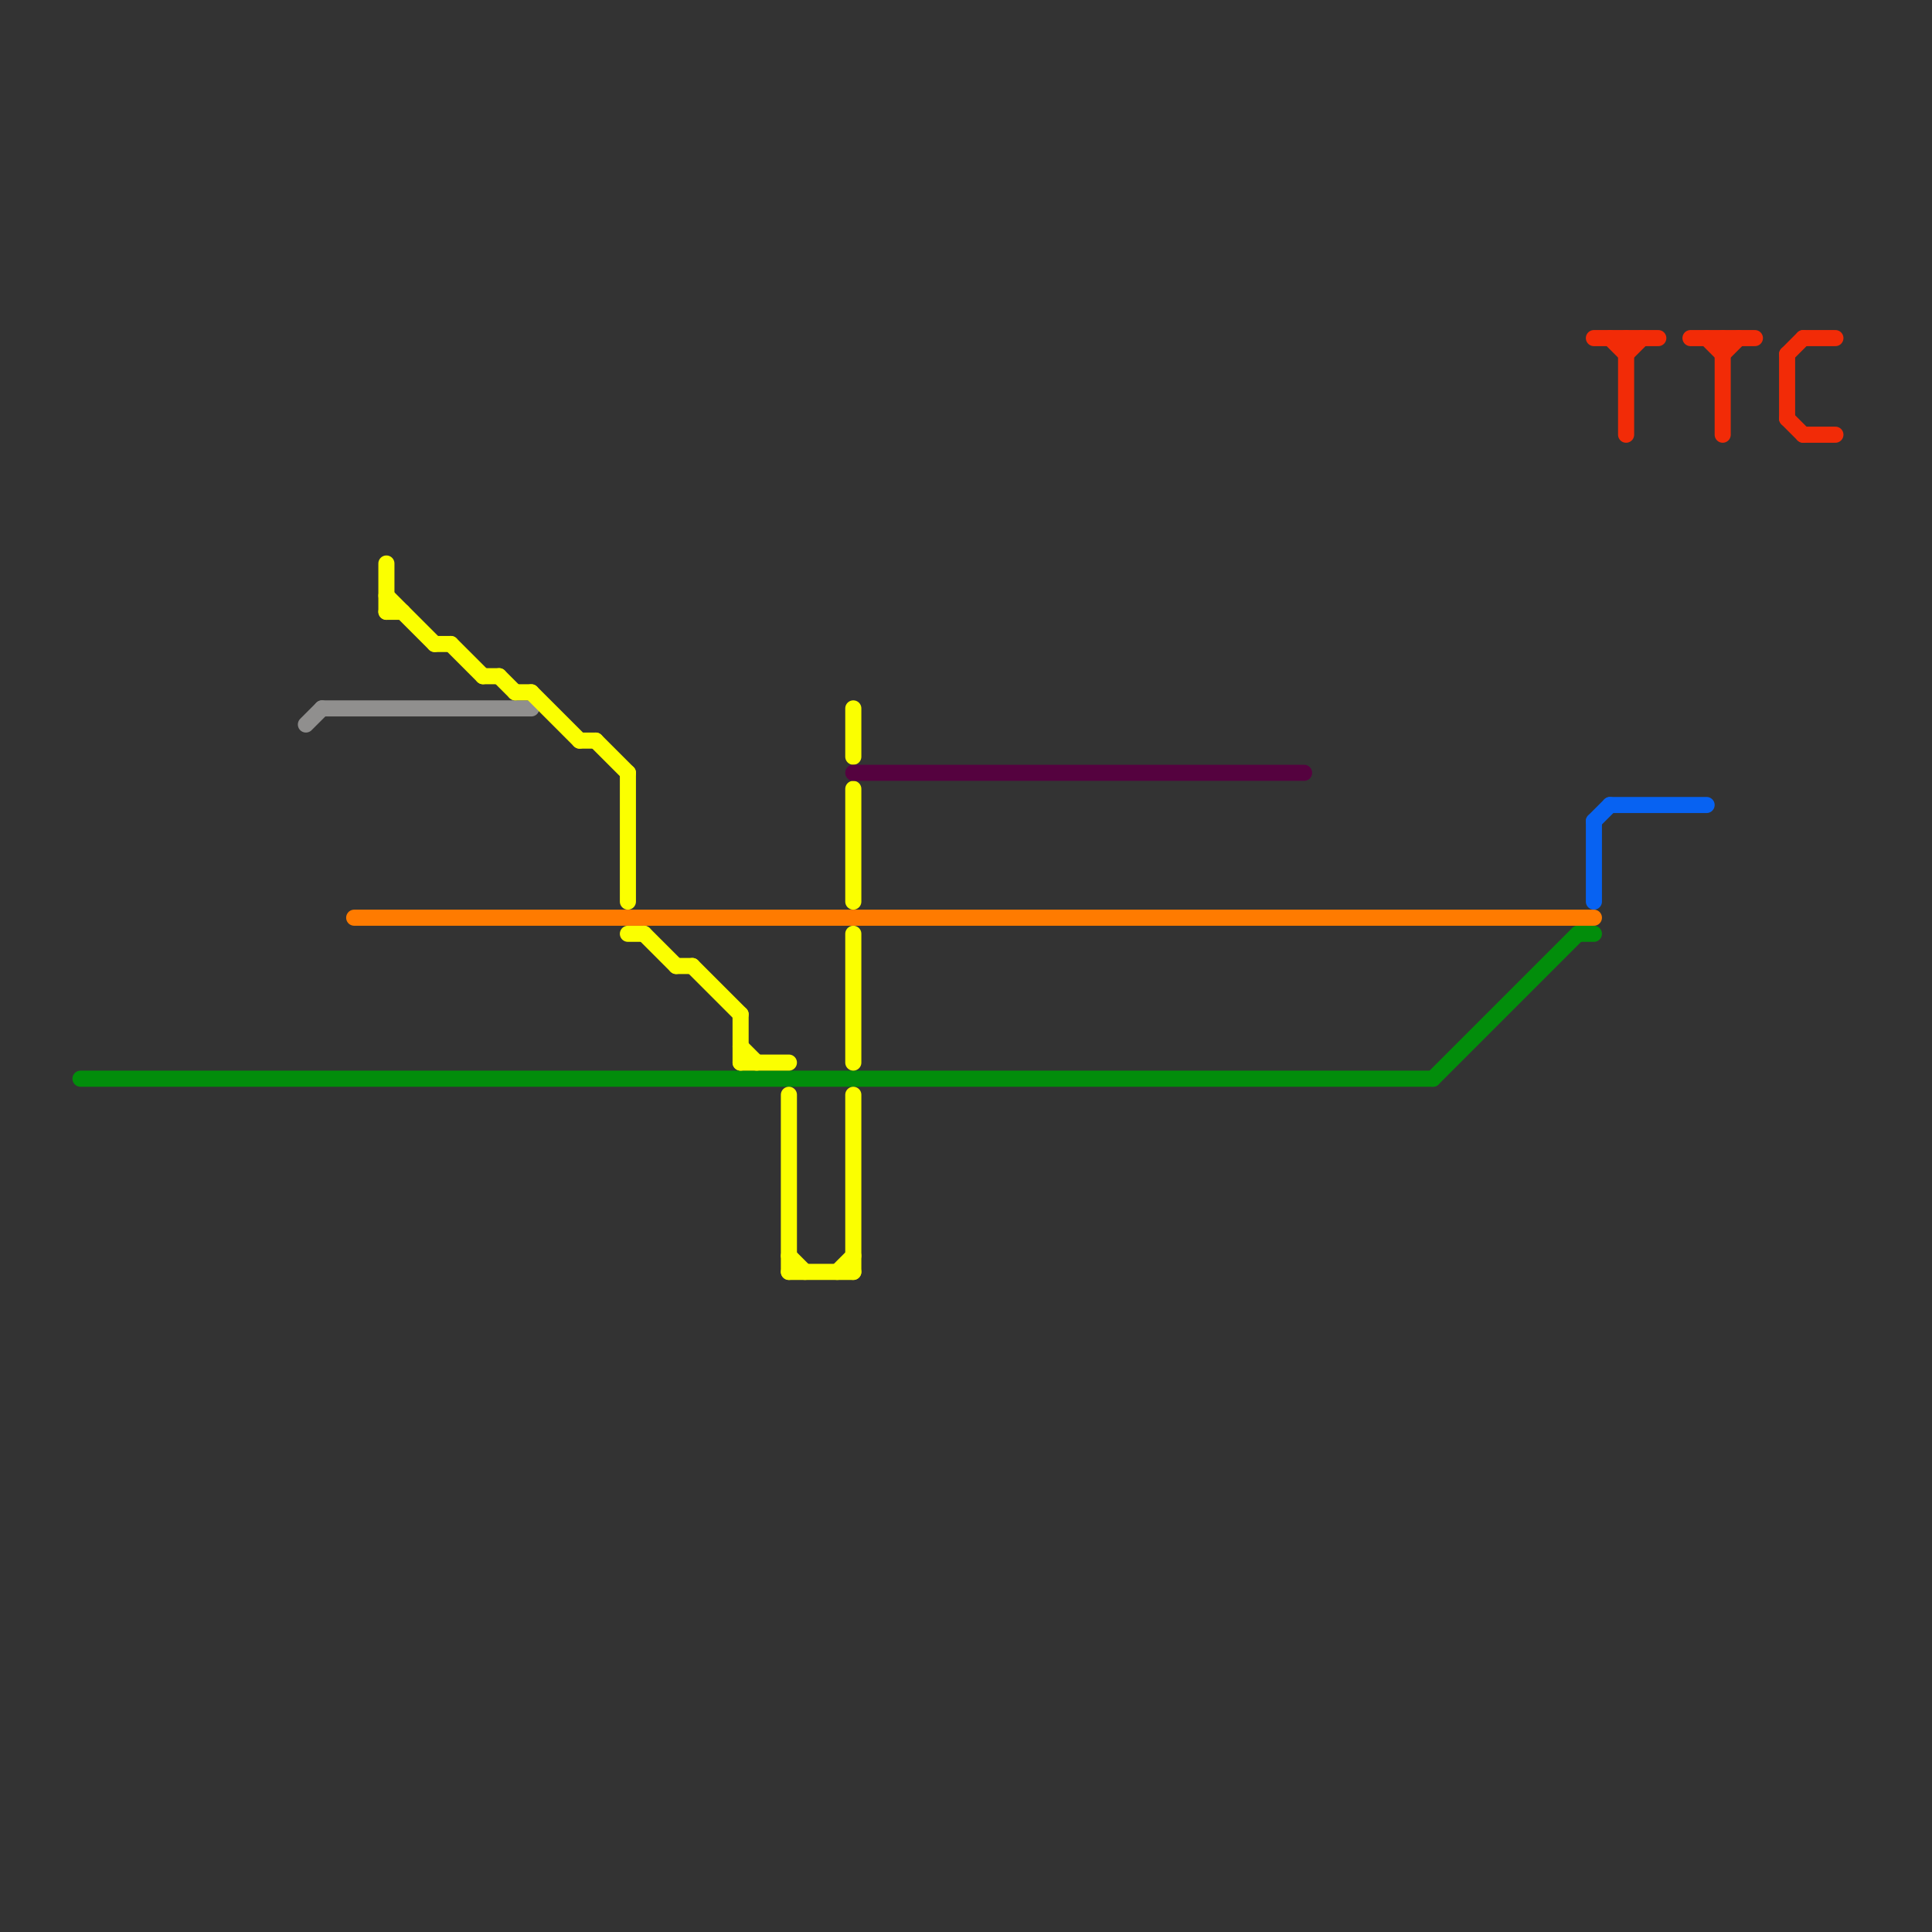 
<svg version="1.1" xmlns="http://www.w3.org/2000/svg" viewBox="0 0 120 120">
<rect x="0" y="0" width="120" height="120" fill="#333333" stroke="none"/>
<style>text { font: 1px Helvetica; font-weight: 600; white-space: pre; dominant-baseline: central; } line { stroke-width: 1; fill: none; stroke-linecap: round; stroke-linejoin: round; } .c0 { stroke: #028d0b } .c1 { stroke: #f22b07 } .c2 { stroke: #0762f2 } .c3 { stroke: #908f8e } .c4 { stroke: #ff7b00 } .c5 { stroke: #fbff00 } .c6 { stroke: #55023f }</style><defs><g id="wm-xf"><circle r="1.2" fill="#000"/><circle r="0.9" fill="#fff"/><circle r="0.6" fill="#000"/><circle r="0.3" fill="#fff"/></g><g id="wm"><circle r="0.6" fill="#000"/><circle r="0.3" fill="#fff"/></g></defs><line class="c0" x1="98" y1="58" x2="99" y2="58"/><line class="c0" x1="89" y1="67" x2="98" y2="58"/><line class="c0" x1="5" y1="67" x2="89" y2="67"/><line class="c1" x1="105" y1="21" x2="109" y2="21"/><line class="c1" x1="107" y1="21" x2="107" y2="27"/><line class="c1" x1="111" y1="22" x2="111" y2="26"/><line class="c1" x1="111" y1="22" x2="112" y2="21"/><line class="c1" x1="101" y1="22" x2="102" y2="21"/><line class="c1" x1="111" y1="26" x2="112" y2="27"/><line class="c1" x1="106" y1="21" x2="107" y2="22"/><line class="c1" x1="99" y1="21" x2="103" y2="21"/><line class="c1" x1="101" y1="21" x2="101" y2="27"/><line class="c1" x1="112" y1="21" x2="114" y2="21"/><line class="c1" x1="112" y1="27" x2="114" y2="27"/><line class="c1" x1="100" y1="21" x2="101" y2="22"/><line class="c1" x1="107" y1="22" x2="108" y2="21"/><line class="c2" x1="99" y1="51" x2="99" y2="56"/><line class="c2" x1="99" y1="51" x2="100" y2="50"/><line class="c2" x1="100" y1="50" x2="106" y2="50"/><line class="c3" x1="19" y1="45" x2="20" y2="44"/><line class="c3" x1="20" y1="44" x2="33" y2="44"/><line class="c4" x1="22" y1="57" x2="99" y2="57"/><line class="c5" x1="46" y1="66" x2="49" y2="66"/><line class="c5" x1="39" y1="48" x2="39" y2="56"/><line class="c5" x1="49" y1="78" x2="50" y2="79"/><line class="c5" x1="46" y1="65" x2="47" y2="66"/><line class="c5" x1="32" y1="43" x2="33" y2="43"/><line class="c5" x1="31" y1="42" x2="32" y2="43"/><line class="c5" x1="53" y1="58" x2="53" y2="66"/><line class="c5" x1="24" y1="37" x2="27" y2="40"/><line class="c5" x1="46" y1="63" x2="46" y2="66"/><line class="c5" x1="43" y1="60" x2="46" y2="63"/><line class="c5" x1="42" y1="60" x2="43" y2="60"/><line class="c5" x1="53" y1="49" x2="53" y2="56"/><line class="c5" x1="33" y1="43" x2="36" y2="46"/><line class="c5" x1="24" y1="38" x2="25" y2="38"/><line class="c5" x1="52" y1="79" x2="53" y2="78"/><line class="c5" x1="30" y1="42" x2="31" y2="42"/><line class="c5" x1="27" y1="40" x2="28" y2="40"/><line class="c5" x1="24" y1="35" x2="24" y2="38"/><line class="c5" x1="49" y1="68" x2="49" y2="79"/><line class="c5" x1="36" y1="46" x2="37" y2="46"/><line class="c5" x1="39" y1="58" x2="40" y2="58"/><line class="c5" x1="28" y1="40" x2="30" y2="42"/><line class="c5" x1="37" y1="46" x2="39" y2="48"/><line class="c5" x1="49" y1="79" x2="53" y2="79"/><line class="c5" x1="40" y1="58" x2="42" y2="60"/><line class="c5" x1="53" y1="44" x2="53" y2="47"/><line class="c5" x1="53" y1="68" x2="53" y2="79"/><line class="c6" x1="53" y1="48" x2="81" y2="48"/>
</svg>
